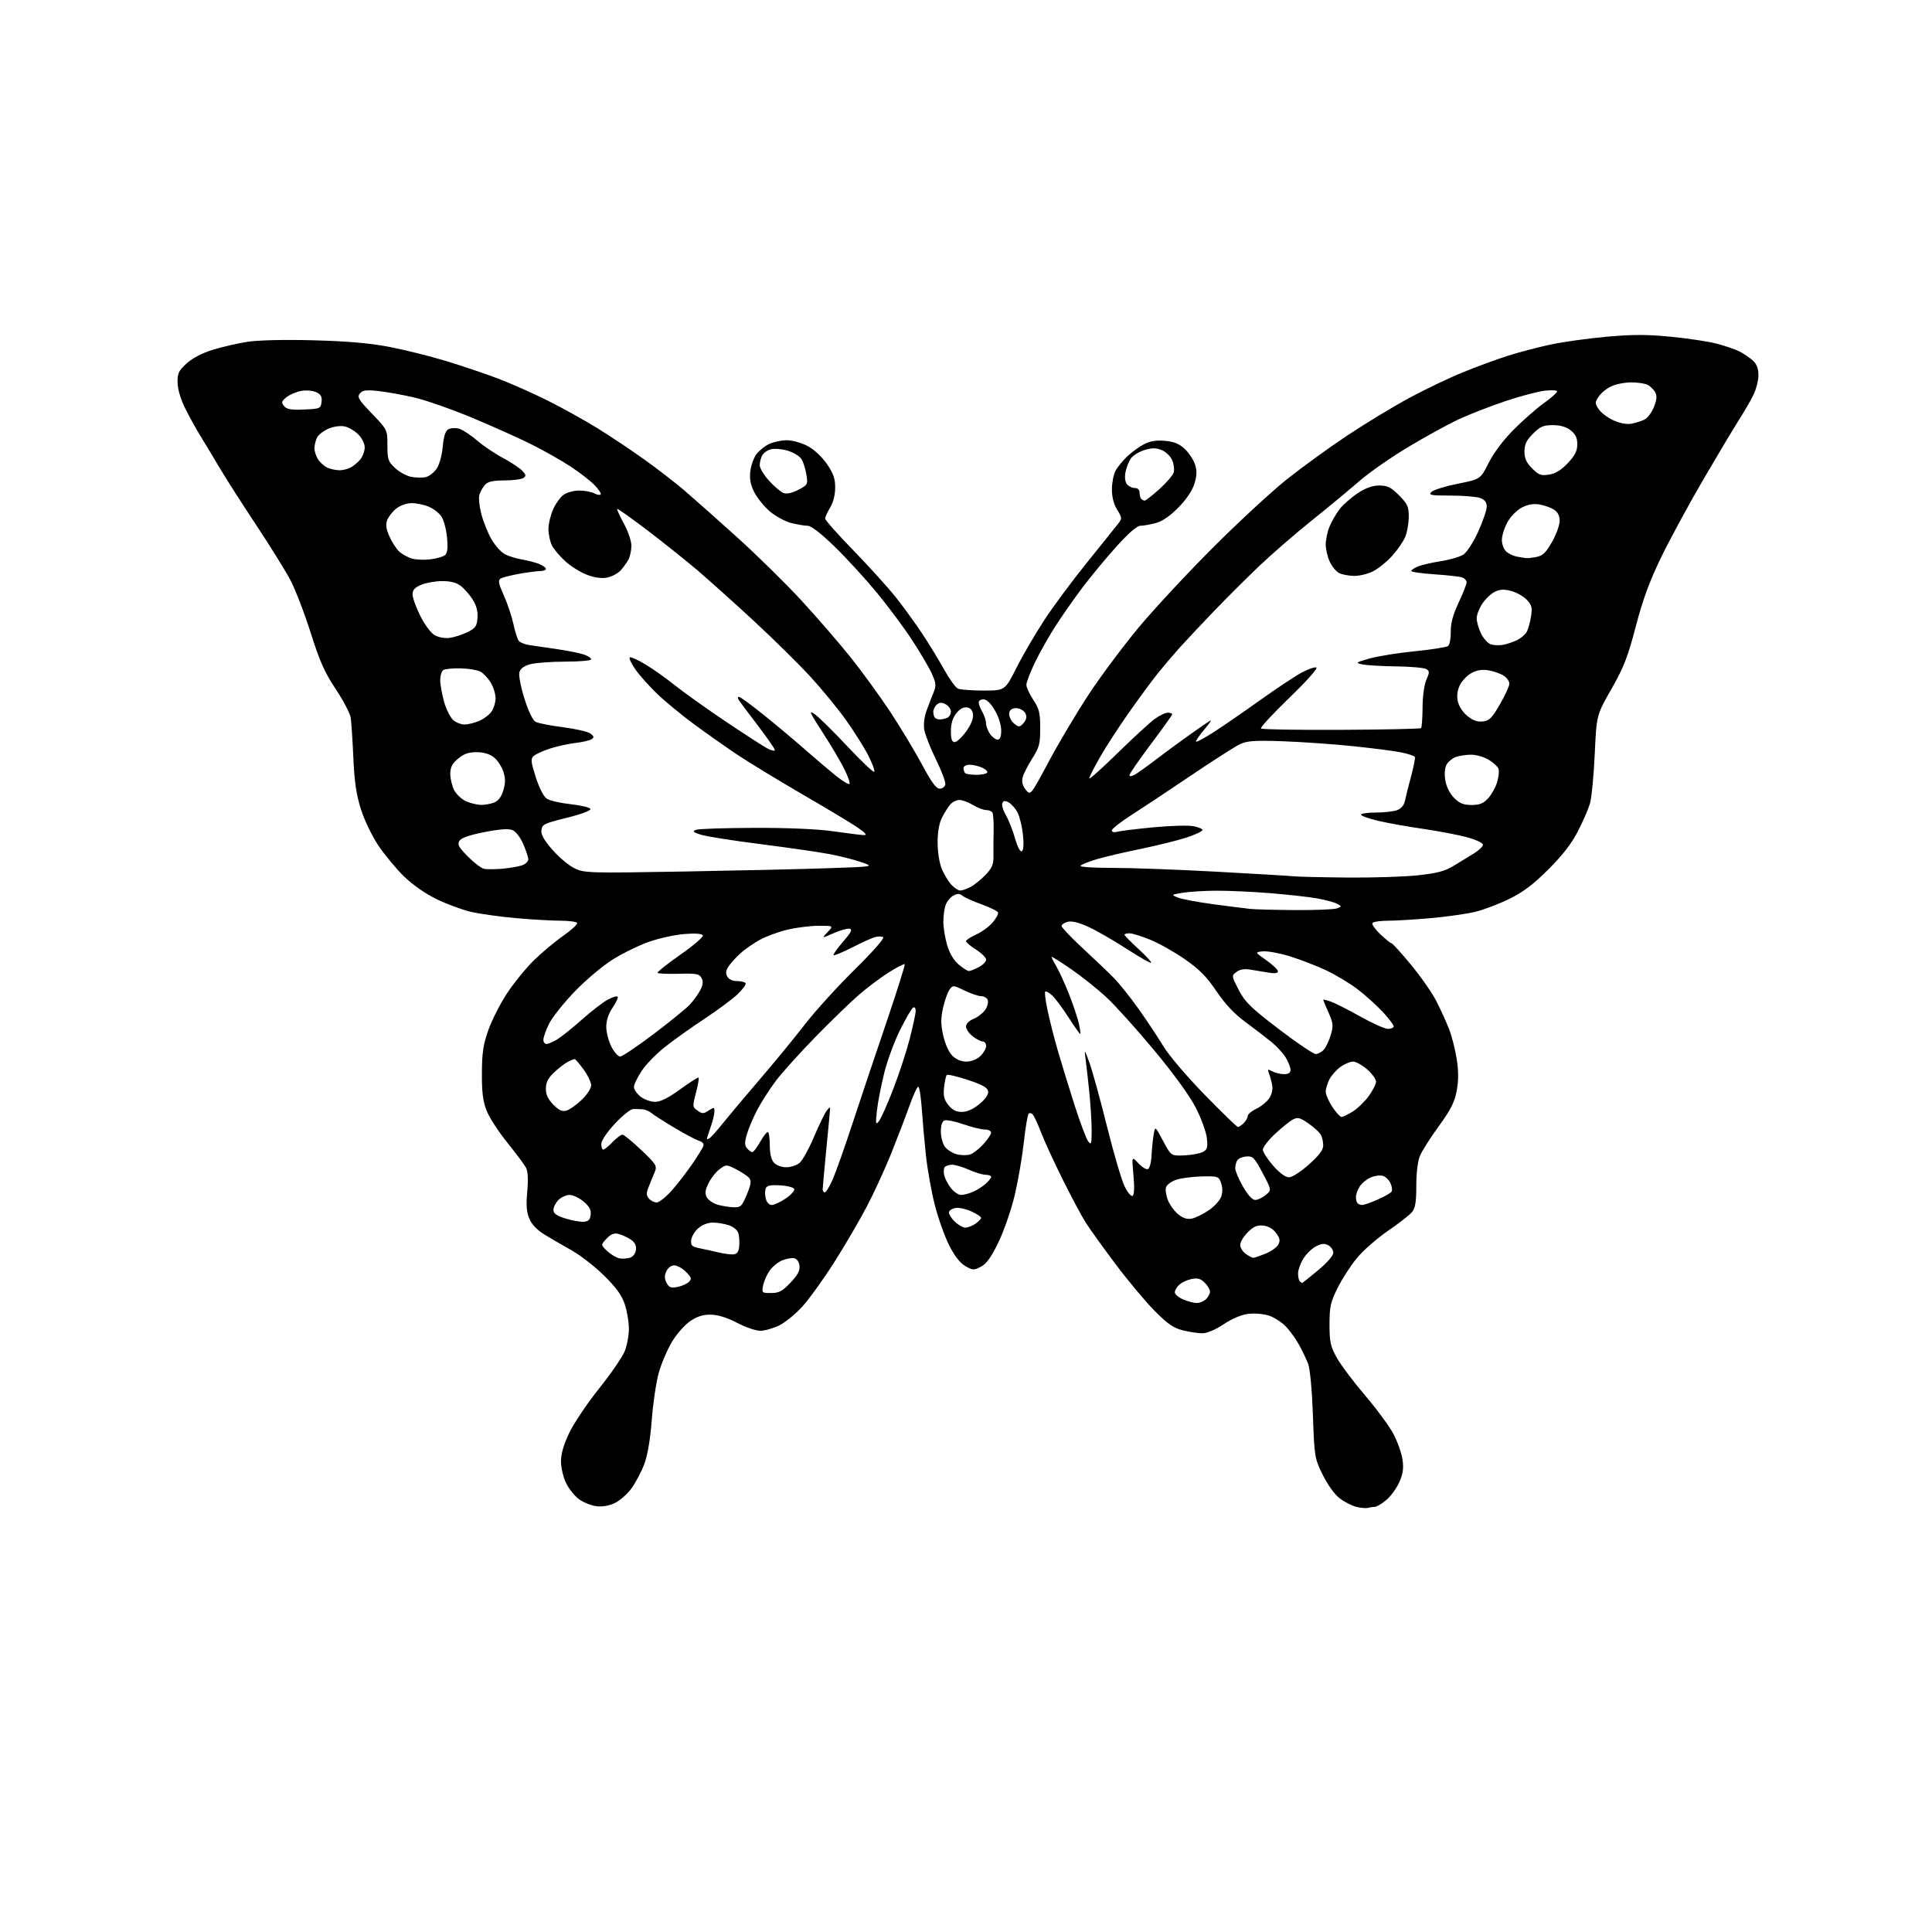 <?xml version="1.0" encoding="UTF-8" standalone="no"?>
<svg 
  version="1.1" 
  xmlns="http://www.w3.org/2000/svg" 
  xmlns:xlink="http://www.w3.org/1999/xlink" 
  xmlns:svg="http://www.w3.org/2000/svg"
  xmlns:rdf="http://www.w3.org/1999/02/22-rdf-syntax-ns#"
  xmlns:cc="http://creativecommons.org/ns#"
  xmlns:dc="http://purl.org/dc/elements/1.1/"
  viewBox="0 0 768 768"
  width="768"
  height="768"
>
<style>svg {background-color: white; }</style>"
<path stroke="none" fill="black" fill-rule="evenodd" d="M543.83,599.40C543.10,599.61 541.04,599.45 539.26,599.02C537.48,598.60 534.47,597.07 532.57,595.62C530.53,594.07 527.77,590.25 525.81,586.27C522.57,579.69 522.50,579.22 521.90,562.53C521.54,552.53 520.76,544.10 520.00,542.12C519.29,540.26 517.61,536.76 516.26,534.35C514.91,531.94 512.50,528.65 510.90,527.06C509.31,525.46 506.37,523.62 504.38,522.96C502.39,522.30 498.78,521.99 496.35,522.26C493.56,522.58 489.92,524.10 486.48,526.38C483.18,528.57 479.82,530.00 477.96,530.00C476.27,530.00 472.77,529.47 470.19,528.83C466.49,527.91 464.13,526.28 458.98,521.08C455.39,517.46 448.41,509.12 443.48,502.54C438.54,495.96 433.20,488.54 431.62,486.05C430.03,483.56 425.94,475.89 422.51,469.01C419.09,462.13 415.25,453.80 413.98,450.50C412.71,447.20 411.23,443.92 410.68,443.21C410.13,442.50 409.34,442.27 408.92,442.71C408.49,443.14 407.63,448.23 407.00,454.00C406.37,459.77 404.74,469.23 403.39,475.00C402.02,480.81 399.14,489.18 396.94,493.74C394.01,499.79 392.15,502.39 389.92,503.54C387.11,505.00 386.64,504.98 383.69,503.26C381.59,502.03 379.40,499.20 377.26,494.95C375.48,491.40 372.93,484.21 371.59,478.96C370.26,473.71 368.68,464.93 368.09,459.46C367.50,453.98 366.75,445.56 366.42,440.75C366.09,435.94 365.46,432.00 365.01,432.00C364.57,432.00 362.96,435.49 361.45,439.75C359.93,444.01 356.71,452.45 354.28,458.50C351.85,464.55 347.51,474.00 344.63,479.50C341.76,485.00 335.91,495.01 331.64,501.74C327.36,508.48 321.63,516.43 318.90,519.42C316.17,522.41 312.01,525.79 309.65,526.93C307.30,528.07 303.94,529.00 302.20,529.00C300.46,529.00 296.32,527.58 293.01,525.85C289.17,523.83 285.44,522.66 282.67,522.60C279.57,522.53 277.25,523.23 274.43,525.12C272.25,526.57 268.98,530.28 267.11,533.41C265.24,536.53 262.87,542.10 261.85,545.79C260.82,549.48 259.58,557.90 259.08,564.50C258.49,572.24 257.43,578.47 256.09,582.05C254.94,585.10 252.65,589.44 251.00,591.69C249.35,593.94 246.36,596.55 244.36,597.50C242.02,598.61 239.38,599.05 236.97,598.72C234.90,598.45 231.82,597.18 230.10,595.92C228.39,594.65 226.10,591.76 225.00,589.49C223.90,587.23 223.00,583.36 223.00,580.91C223.00,577.90 224.09,574.17 226.35,569.47C228.20,565.64 233.52,557.73 238.18,551.91C242.84,546.08 247.41,539.43 248.33,537.14C249.25,534.84 250.00,530.80 250.00,528.16C250.00,525.52 249.25,521.14 248.34,518.43C247.13,514.82 244.91,511.76 240.06,507.00C236.42,503.43 230.62,498.93 227.18,497.00C223.74,495.07 218.89,492.26 216.41,490.74C213.49,488.95 211.36,486.71 210.41,484.43C209.31,481.80 209.10,479.01 209.59,473.61C210.03,468.72 209.86,465.60 209.06,464.11C208.41,462.89 205.04,458.38 201.57,454.09C198.11,449.80 194.43,444.09 193.39,441.40C191.97,437.72 191.51,434.01 191.56,426.50C191.60,418.39 192.10,415.15 194.18,409.32C195.59,405.38 198.92,398.85 201.58,394.82C204.23,390.80 208.95,384.99 212.06,381.91C215.17,378.84 220.47,374.39 223.84,372.03C227.20,369.67 229.72,367.35 229.42,366.87C229.12,366.39 226.10,366.00 222.69,365.99C219.29,365.99 211.36,365.53 205.07,364.97C198.78,364.41 190.77,363.29 187.26,362.48C183.75,361.67 177.57,359.39 173.53,357.42C169.09,355.25 163.97,351.67 160.57,348.36C157.48,345.34 152.93,339.86 150.46,336.19C147.94,332.44 144.87,326.09 143.49,321.75C141.64,315.92 140.89,310.83 140.46,301.25C140.15,294.24 139.68,287.08 139.42,285.34C139.16,283.60 136.48,278.47 133.46,273.94C129.05,267.31 127.10,262.92 123.48,251.48C121.00,243.66 117.36,234.22 115.39,230.50C113.42,226.79 107.31,216.96 101.81,208.66C96.30,200.36 89.79,190.17 87.34,186.03C84.89,181.89 81.49,176.25 79.79,173.50C78.09,170.75 75.35,165.80 73.70,162.50C71.85,158.81 70.65,154.83 70.59,152.17C70.51,148.41 70.98,147.41 74.16,144.49C76.47,142.38 80.32,140.36 84.56,139.05C88.27,137.91 94.49,136.48 98.39,135.87C102.66,135.21 113.01,134.97 124.49,135.27C137.80,135.61 146.81,136.39 154.54,137.85C160.61,139.01 170.80,141.53 177.18,143.47C183.57,145.40 193.00,148.59 198.15,150.55C203.29,152.52 212.22,156.49 218.00,159.38C223.78,162.28 232.61,167.20 237.63,170.31C242.65,173.42 250.98,178.98 256.13,182.66C261.28,186.34 268.43,191.86 272.00,194.92C275.57,197.97 284.99,206.33 292.92,213.49C300.85,220.64 312.34,231.93 318.45,238.56C324.56,245.19 333.33,255.31 337.94,261.06C342.54,266.80 349.68,276.61 353.81,282.85C357.93,289.10 363.63,298.55 366.47,303.85C370.24,310.91 372.14,313.50 373.55,313.50C374.61,313.50 375.62,312.75 375.79,311.83C375.97,310.91 374.28,306.41 372.03,301.83C369.79,297.25 367.70,291.93 367.39,290.00C367.07,287.99 367.46,284.80 368.31,282.50C369.12,280.30 370.37,277.07 371.08,275.33C372.21,272.57 372.13,271.61 370.44,267.83C369.37,265.45 365.85,259.45 362.61,254.50C359.38,249.55 353.02,241.00 348.48,235.50C343.94,230.00 336.41,221.79 331.74,217.25C326.37,212.04 322.44,209.00 321.07,209.00C319.87,209.00 316.91,208.50 314.50,207.90C312.09,207.29 308.28,205.22 306.02,203.29C303.77,201.36 301.00,197.95 299.86,195.72C298.37,192.80 297.91,190.45 298.25,187.44C298.51,185.13 299.58,182.07 300.61,180.65C301.65,179.23 303.92,177.38 305.65,176.53C307.38,175.69 310.58,175.00 312.74,175.00C314.93,175.00 318.62,176.02 321.02,177.29C323.59,178.65 326.72,181.55 328.68,184.40C331.27,188.16 332.00,190.23 332.00,193.86C331.99,196.73 331.23,199.75 330.00,201.77C328.90,203.57 328.00,205.54 328.00,206.15C328.00,206.75 333.09,212.48 339.31,218.87C345.53,225.27 353.11,233.65 356.16,237.50C359.21,241.35 363.94,247.88 366.67,252.00C369.40,256.12 373.31,262.53 375.36,266.24C377.41,269.94 379.85,273.32 380.79,273.74C381.73,274.16 386.32,274.51 391.00,274.51C399.50,274.50 399.50,274.50 404.04,265.50C406.53,260.55 411.52,252.00 415.12,246.50C418.72,241.00 426.36,230.71 432.09,223.63C437.81,216.54 443.32,209.68 444.33,208.38C446.12,206.06 446.11,205.91 444.08,202.63C442.75,200.48 442.00,197.58 442.00,194.58C442.00,192.01 442.64,188.69 443.41,187.20C444.19,185.72 446.33,183.09 448.16,181.36C450.00,179.64 453.04,177.45 454.92,176.50C457.30,175.30 459.81,174.92 463.21,175.25C466.79,175.59 468.87,176.46 471.02,178.52C472.64,180.07 474.44,182.80 475.03,184.61C475.84,187.06 475.79,188.97 474.83,192.19C474.01,194.92 471.70,198.39 468.52,201.65C465.20,205.06 462.14,207.18 459.50,207.90C457.30,208.50 454.54,208.99 453.37,208.99C451.98,209.00 448.68,211.85 443.81,217.25C439.72,221.79 433.66,229.10 430.34,233.50C427.02,237.90 422.14,244.88 419.49,249.00C416.85,253.12 413.18,259.64 411.34,263.47C409.50,267.31 408.00,271.25 408.00,272.24C408.00,273.23 409.24,275.91 410.75,278.20C413.10,281.75 413.50,283.38 413.50,289.45C413.50,295.71 413.13,297.13 410.32,301.52C408.57,304.26 406.86,307.65 406.51,309.06C406.08,310.82 406.47,312.36 407.77,313.96C409.65,316.29 409.65,316.29 417.08,302.41C421.16,294.77 428.39,282.67 433.14,275.51C437.89,268.35 446.64,256.65 452.58,249.50C458.52,242.35 471.73,228.14 481.94,217.91C492.15,207.69 505.45,195.39 511.50,190.57C517.55,185.75 528.36,177.91 535.52,173.15C542.68,168.39 553.71,161.70 560.03,158.28C566.35,154.86 576.02,150.23 581.51,148.00C587.00,145.76 595.10,142.79 599.50,141.39C603.90,140.00 611.55,137.99 616.50,136.94C621.45,135.89 631.46,134.50 638.74,133.85C648.98,132.93 654.75,132.93 664.20,133.86C670.91,134.51 679.11,135.75 682.41,136.61C685.71,137.46 689.78,138.85 691.46,139.70C693.13,140.54 695.51,142.16 696.75,143.29C698.34,144.75 699.00,146.48 699.00,149.21C699.00,151.34 698.04,154.97 696.86,157.29C695.68,159.61 693.14,163.97 691.21,167.00C689.27,170.03 682.97,180.56 677.21,190.42C671.45,200.27 663.88,214.22 660.39,221.42C655.69,231.10 653.06,238.28 650.24,249.06C647.05,261.25 645.48,265.29 640.54,273.94C634.64,284.26 634.64,284.26 633.93,299.88C633.53,308.47 632.67,317.30 632.01,319.50C631.35,321.70 629.19,326.65 627.21,330.50C624.74,335.31 621.08,340.03 615.50,345.60C609.49,351.61 605.47,354.64 599.95,357.34C595.85,359.34 589.80,361.64 586.50,362.45C583.20,363.25 575.33,364.38 569.00,364.95C562.67,365.52 554.94,365.99 551.81,366.00C548.68,366.00 545.86,366.42 545.55,366.93C545.23,367.43 546.67,369.45 548.74,371.42C550.81,373.38 552.81,374.99 553.19,374.99C553.57,375.00 557.08,378.88 560.99,383.63C564.90,388.37 569.43,394.89 571.06,398.13C572.70,401.36 574.92,406.26 576.01,409.02C577.10,411.79 578.47,417.15 579.06,420.95C579.82,425.82 579.82,429.53 579.07,433.58C578.24,438.09 576.73,441.08 571.97,447.63C568.64,452.20 565.26,457.52 564.46,459.44C563.57,461.57 563.00,466.24 563.00,471.36C563.00,477.91 562.61,480.24 561.25,481.88C560.29,483.03 555.99,486.37 551.71,489.30C547.42,492.23 541.89,497.07 539.42,500.06C536.95,503.05 533.48,508.42 531.71,511.98C528.90,517.65 528.50,519.46 528.50,526.48C528.50,533.43 528.88,535.19 531.36,539.66C532.93,542.50 537.99,549.24 542.59,554.64C547.20,560.03 552.28,566.94 553.89,569.98C555.50,573.01 557.13,577.59 557.51,580.14C558.03,583.67 557.73,585.82 556.25,589.17C555.18,591.59 552.85,594.79 551.08,596.28C549.30,597.78 547.24,599.00 546.51,599.00C545.77,599.00 544.56,599.18 543.83,599.40zM475.68,517.96C476.88,517.98 478.56,517.29 479.43,516.43C480.29,515.56 481.00,514.21 481.00,513.43C481.00,512.64 480.05,511.05 478.90,509.90C477.29,508.29 476.06,507.94 473.71,508.41C472.02,508.75 469.81,509.76 468.82,510.67C467.82,511.57 467.00,512.94 467.00,513.70C467.00,514.47 468.46,515.73 470.25,516.51C472.04,517.29 474.48,517.94 475.68,517.96zM306.53,514.00C309.65,514.00 310.99,513.29 314.21,509.90C317.09,506.88 318.03,505.10 317.81,503.16C317.62,501.55 316.79,500.38 315.67,500.17C314.66,499.98 312.52,500.37 310.89,501.04C309.27,501.71 307.06,503.52 305.97,505.05C304.88,506.58 303.71,509.22 303.37,510.92C302.76,513.93 302.84,514.00 306.53,514.00zM269.33,511.58C271.06,511.24 273.10,510.33 273.87,509.56C275.06,508.37 274.88,507.79 272.68,505.58C271.25,504.16 269.16,503.00 268.02,503.00C266.82,503.00 265.51,503.99 264.88,505.37C264.08,507.12 264.11,508.34 264.99,509.98C265.97,511.82 266.74,512.10 269.33,511.58zM517.61,510.00C517.77,510.00 520.62,507.73 523.95,504.96C527.52,501.99 530.00,499.14 530.00,498.00C530.00,496.94 529.10,495.59 528.01,495.00C526.52,494.21 525.29,494.32 523.11,495.45C521.50,496.27 519.25,498.48 518.10,500.34C516.94,502.21 516.00,504.85 516.00,506.20C516.00,507.56 516.30,508.97 516.67,509.33C517.03,509.70 517.46,510.00 517.61,510.00zM250.50,499.94C251.65,499.56 252.63,498.22 252.80,496.79C253.01,495.04 252.37,493.82 250.66,492.69C249.31,491.81 247.14,490.82 245.83,490.49C244.09,490.06 242.82,490.56 241.11,492.39C238.77,494.88 238.77,494.88 241.47,497.38C242.95,498.76 245.14,500.04 246.33,500.24C247.52,500.43 249.40,500.30 250.50,499.94zM498.20,500.00C498.62,500.00 500.78,499.27 503.01,498.38C505.24,497.49 507.54,495.86 508.13,494.75C508.98,493.18 508.79,492.19 507.25,490.13C506.01,488.46 504.15,487.39 502.14,487.19C499.71,486.94 498.28,487.57 495.99,489.86C494.34,491.50 493.00,493.76 493.00,494.87C493.00,495.98 494.00,497.59 495.22,498.44C496.44,499.30 497.79,500.00 498.20,500.00zM291.50,498.64C292.92,498.54 293.60,497.66 293.83,495.63C294.01,494.05 293.90,491.73 293.58,490.48C293.23,489.09 291.79,487.77 289.86,487.10C288.12,486.49 285.22,486.00 283.41,486.00C281.41,486.00 279.10,486.89 277.56,488.25C276.16,489.49 274.89,491.62 274.75,492.98C274.54,495.12 275.02,495.57 278.25,496.23C280.31,496.65 283.69,497.40 285.75,497.89C287.81,498.38 290.40,498.72 291.50,498.64zM383.73,488.00C384.73,488.00 386.56,487.30 387.78,486.44C389.00,485.59 390.00,484.53 390.00,484.10C390.00,483.66 388.26,482.52 386.14,481.56C384.02,480.61 381.24,479.98 379.97,480.16C378.70,480.35 377.48,481.05 377.25,481.72C377.03,482.39 377.99,484.08 379.38,485.47C380.77,486.86 382.73,488.00 383.73,488.00zM232.00,485.67C233.90,485.54 234.57,484.87 234.80,482.88C235.03,480.96 234.28,479.57 231.98,477.63C230.26,476.19 227.76,475.00 226.42,475.00C225.09,475.00 223.10,475.90 222.00,477.00C220.90,478.10 220.00,479.87 220.00,480.94C220.00,482.38 221.22,483.26 224.75,484.36C227.36,485.17 230.62,485.76 232.00,485.67zM473.87,484.39C475.32,484.07 478.30,482.60 480.49,481.12C482.68,479.63 484.91,477.20 485.43,475.71C486.04,473.97 486.03,472.01 485.40,470.25C484.45,467.60 484.17,467.51 477.77,467.65C474.12,467.73 469.55,468.32 467.62,468.96C465.68,469.60 463.83,470.96 463.50,471.99C463.18,473.01 463.55,475.39 464.33,477.26C465.12,479.13 466.99,481.63 468.50,482.82C470.41,484.32 472.04,484.80 473.87,484.39zM291.62,479.91C294.45,479.99 294.93,479.54 296.87,474.86C298.55,470.82 298.75,469.41 297.82,468.28C297.17,467.50 294.85,465.95 292.68,464.84C288.78,462.85 288.68,462.84 286.11,464.72C284.67,465.77 282.69,468.27 281.69,470.27C280.29,473.08 280.13,474.37 280.96,475.93C281.56,477.04 283.50,478.37 285.27,478.89C287.05,479.40 289.90,479.86 291.62,479.91zM306.79,479.00C307.75,479.00 310.24,477.84 312.33,476.42C314.41,475.01 315.94,473.32 315.73,472.67C315.52,472.03 313.01,471.36 310.16,471.20C306.20,470.97 304.84,471.26 304.38,472.45C304.05,473.30 304.07,475.13 304.41,476.50C304.78,477.97 305.76,479.00 306.79,479.00zM541.54,479.00C542.20,479.00 544.94,478.04 547.62,476.86C550.31,475.68 552.80,474.26 553.16,473.70C553.52,473.14 553.34,471.64 552.75,470.36C552.17,469.08 550.83,467.76 549.77,467.43C548.72,467.09 546.56,467.35 544.98,468.01C543.39,468.67 541.40,470.27 540.55,471.57C539.70,472.87 539.00,474.77 539.00,475.80C539.00,476.83 539.30,477.97 539.67,478.33C540.03,478.70 540.88,479.00 541.54,479.00zM261.04,478.00C262.02,478.00 264.72,475.86 267.03,473.25C269.34,470.64 272.99,465.92 275.14,462.77C277.29,459.62 279.29,456.40 279.60,455.61C279.94,454.71 279.28,453.91 277.82,453.46C276.55,453.06 272.12,450.72 268.00,448.25C263.88,445.78 259.82,443.18 259.00,442.47C258.18,441.76 256.60,441.09 255.50,440.98C254.40,440.86 252.65,440.82 251.60,440.88C250.56,440.95 247.30,443.59 244.37,446.75C241.24,450.12 239.02,453.43 239.02,454.75C239.01,455.99 239.37,457.00 239.81,457.00C240.26,457.00 241.92,455.65 243.50,454.00C245.08,452.35 246.85,451.02 247.44,451.03C248.02,451.05 251.39,453.81 254.92,457.17C260.90,462.85 261.26,463.45 260.26,465.88C259.67,467.32 258.61,469.93 257.91,471.67C256.86,474.26 256.86,475.13 257.93,476.42C258.65,477.29 260.05,478.00 261.04,478.00zM498.96,477.00C499.96,477.00 501.84,476.12 503.14,475.04C505.50,473.08 505.50,473.08 501.91,466.29C498.68,460.18 498.04,459.52 495.49,459.71C493.94,459.83 492.30,460.50 491.85,461.21C491.40,461.92 491.02,463.35 491.02,464.38C491.01,465.41 492.38,468.67 494.07,471.63C496.02,475.02 497.81,477.00 498.96,477.00zM450.22,475.37C450.88,474.95 451.01,472.03 450.56,467.15C449.88,459.58 449.88,459.58 452.46,462.36C453.88,463.90 455.60,464.97 456.27,464.75C456.97,464.52 457.61,462.23 457.75,459.42C457.89,456.71 458.27,452.94 458.59,451.04C459.17,447.58 459.17,447.58 462.35,453.54C465.53,459.50 465.53,459.50 470.77,459.28C473.65,459.16 476.96,458.55 478.13,457.93C479.92,456.97 480.16,456.14 479.74,452.38C479.47,449.95 477.50,444.55 475.37,440.38C472.97,435.67 466.74,427.07 458.92,417.65C452.00,409.32 443.44,399.80 439.88,396.50C436.33,393.20 429.95,388.11 425.71,385.19C421.47,382.27 418.00,380.11 418.00,380.38C418.00,380.66 418.87,382.37 419.94,384.19C421.01,386.01 423.23,390.89 424.89,395.03C426.54,399.17 428.32,404.46 428.84,406.78C429.36,409.10 429.61,411.00 429.39,411.00C429.17,411.00 427.03,407.96 424.64,404.25C422.24,400.54 419.32,396.64 418.14,395.59C416.95,394.54 415.76,393.91 415.48,394.19C415.19,394.47 415.62,397.82 416.42,401.62C417.22,405.43 419.04,412.58 420.46,417.52C421.89,422.46 424.88,432.20 427.11,439.17C429.33,446.13 431.78,452.66 432.55,453.67C433.78,455.30 433.94,454.84 433.95,449.50C433.96,446.20 433.53,439.23 433.00,434.00C432.46,428.77 431.78,422.70 431.48,420.50C431.00,416.97 431.19,417.21 433.09,422.50C434.27,425.80 437.40,437.18 440.05,447.79C442.70,458.40 445.83,469.09 447.02,471.55C448.22,474.01 449.64,475.72 450.22,475.37zM382.03,475.00C383.06,475.00 385.16,474.46 386.70,473.81C388.24,473.15 390.51,471.73 391.75,470.63C392.99,469.54 394.00,468.28 394.00,467.83C394.00,467.37 392.99,466.99 391.75,466.98C390.51,466.97 387.54,466.07 385.14,464.98C382.74,463.89 379.73,463.00 378.45,463.00C377.17,463.00 375.82,463.48 375.46,464.06C375.11,464.64 375.07,466.14 375.38,467.39C375.70,468.65 376.90,470.87 378.05,472.34C379.20,473.80 380.99,475.00 382.03,475.00zM327.88,474.00C328.36,474.00 329.78,471.64 331.04,468.75C332.30,465.86 335.69,456.30 338.58,447.50C341.46,438.70 347.48,420.76 351.95,407.62C356.42,394.49 359.88,383.54 359.62,383.29C359.37,383.04 356.54,384.50 353.33,386.53C350.12,388.56 344.82,392.54 341.54,395.36C338.26,398.19 330.45,405.75 324.18,412.16C317.92,418.57 310.82,426.45 308.41,429.66C306.00,432.87 302.72,437.98 301.11,441.00C299.51,444.02 297.63,448.40 296.95,450.72C295.95,454.11 295.95,455.24 296.97,456.47C297.67,457.31 298.61,458.00 299.06,458.00C299.51,458.00 300.88,456.20 302.12,454.00C303.36,451.80 304.74,450.00 305.18,450.00C305.63,450.00 306.00,452.33 306.00,455.17C306.00,458.58 306.56,460.97 307.65,462.17C308.61,463.22 310.68,464.00 312.54,464.00C314.32,464.00 316.71,463.21 317.86,462.25C319.00,461.29 321.52,456.76 323.46,452.18C325.40,447.61 327.66,442.89 328.49,441.71C329.32,440.52 329.99,439.99 329.99,440.53C329.98,441.06 329.32,448.25 328.51,456.50C327.70,464.75 327.03,472.06 327.02,472.75C327.01,473.44 327.39,474.00 327.88,474.00zM512.39,468.00C513.63,468.00 517.09,465.78 520.30,462.92C524.34,459.32 526.00,457.12 526.00,455.35C526.00,453.99 525.58,452.08 525.06,451.11C524.54,450.15 522.33,448.11 520.14,446.60C516.70,444.21 515.86,444.01 513.89,445.06C512.65,445.72 509.46,448.30 506.81,450.77C504.17,453.25 502.00,456.05 502.00,457.00C502.00,457.94 503.84,460.81 506.08,463.36C508.63,466.25 511.00,468.00 512.39,468.00zM385.74,458.88C386.97,458.43 389.32,456.58 390.96,454.78C392.60,452.98 393.95,450.94 393.97,450.25C393.99,449.56 392.88,449.00 391.50,449.00C390.13,449.00 386.29,448.06 382.96,446.91C379.64,445.76 376.26,445.07 375.46,445.38C374.53,445.73 374.00,447.33 374.00,449.75C374.00,451.84 374.70,454.55 375.54,455.76C376.39,456.97 378.53,458.35 380.29,458.83C382.06,459.30 384.51,459.32 385.74,458.88zM282.06,452.46C282.65,452.10 285.01,449.45 287.31,446.57C289.62,443.70 296.29,435.75 302.15,428.92C308.00,422.09 316.05,412.27 320.04,407.11C324.02,401.94 332.88,392.20 339.71,385.46C346.97,378.31 351.70,372.93 351.07,372.54C350.47,372.17 348.97,372.17 347.74,372.53C346.51,372.89 342.42,374.75 338.66,376.67C334.89,378.58 331.61,379.94 331.36,379.69C331.11,379.44 332.80,377.04 335.12,374.37C338.37,370.61 338.96,369.43 337.71,369.18C336.81,369.01 333.95,369.81 331.33,370.97C326.58,373.07 326.58,373.07 328.97,370.54C331.35,368.00 331.35,368.00 325.42,368.01C322.17,368.02 316.61,368.71 313.09,369.54C309.56,370.37 304.61,372.19 302.09,373.57C299.56,374.96 296.12,377.35 294.43,378.87C292.74,380.40 290.62,382.70 289.73,383.98C288.54,385.68 288.36,386.81 289.08,388.15C289.69,389.30 291.17,390.00 292.98,390.00C294.57,390.00 296.11,390.38 296.40,390.84C296.68,391.30 295.25,393.27 293.21,395.21C291.17,397.15 285.23,401.57 280.00,405.03C274.77,408.48 267.72,413.50 264.33,416.18C260.93,418.86 256.77,423.14 255.08,425.69C253.39,428.25 252.00,431.13 252.00,432.10C252.00,433.06 253.19,434.79 254.63,435.93C256.08,437.07 258.68,438.00 260.41,438.00C262.59,438.00 265.63,436.48 270.42,432.98C274.21,430.23 277.49,428.15 277.71,428.38C277.93,428.60 277.46,431.31 276.65,434.40C275.24,439.82 275.26,440.07 277.29,441.49C279.15,442.80 279.67,442.79 281.70,441.46C283.82,440.07 284.00,440.10 284.00,441.85C284.00,442.89 283.32,445.66 282.50,448.00C281.68,450.34 281.00,452.45 281.00,452.68C281.00,452.92 281.48,452.82 282.06,452.46zM492.11,448.00C492.52,448.00 493.56,447.29 494.43,446.43C495.29,445.56 496.00,444.30 496.00,443.61C496.00,442.93 497.55,441.63 499.45,440.72C501.35,439.82 503.65,437.93 504.57,436.53C505.61,434.95 506.04,432.94 505.69,431.24C505.39,429.73 504.82,427.66 504.42,426.63C503.79,425.00 503.95,424.90 505.78,425.88C506.93,426.50 509.02,427.00 510.43,427.00C512.21,427.00 513.00,426.46 513.00,425.25C512.99,424.29 512.14,422.10 511.10,420.39C510.05,418.68 507.47,415.87 505.35,414.14C503.23,412.41 498.60,408.86 495.05,406.25C490.65,403.01 487.00,399.12 483.55,394.01C479.67,388.25 476.77,385.32 471.00,381.31C466.88,378.44 460.68,374.95 457.24,373.55C453.80,372.15 450.08,371.00 448.99,371.00C447.90,371.00 447.00,371.26 447.00,371.57C447.00,371.89 449.49,374.42 452.53,377.21C455.58,379.99 457.86,382.47 457.60,382.73C457.35,382.98 452.95,380.48 447.82,377.16C442.69,373.84 435.89,369.92 432.70,368.46C428.92,366.73 426.05,366.02 424.45,366.42C423.10,366.76 422.00,367.51 422.00,368.10C422.00,368.68 425.71,372.59 430.25,376.80C434.79,381.00 440.35,386.30 442.61,388.59C444.87,390.87 449.39,396.51 452.65,401.12C455.92,405.73 460.34,412.39 462.48,415.93C464.64,419.51 471.92,428.06 478.87,435.18C485.74,442.23 491.70,448.00 492.11,448.00zM349.41,445.65C350.21,444.63 352.73,439.00 355.00,433.15C357.27,427.29 360.23,418.29 361.57,413.14C362.90,407.99 364.00,402.90 364.00,401.83C364.00,400.75 363.54,400.17 362.97,400.52C362.41,400.87 360.11,404.80 357.87,409.26C355.63,413.72 352.77,421.45 351.52,426.44C350.27,431.42 348.95,438.20 348.59,441.50C348.01,446.89 348.09,447.31 349.41,445.65zM533.26,444.00C533.81,444.00 535.82,443.04 537.73,441.86C539.63,440.68 542.50,437.91 544.10,435.71C545.69,433.50 547.00,430.91 547.00,429.95C547.00,428.99 545.41,426.81 543.47,425.10C541.52,423.40 539.00,422.00 537.87,422.00C536.74,422.00 534.49,422.94 532.89,424.08C531.28,425.22 529.30,427.45 528.48,429.03C527.67,430.61 527.00,432.83 527.00,433.97C527.00,435.11 528.18,437.83 529.63,440.02C531.08,442.21 532.72,444.00 533.26,444.00zM225.24,441.46C226.48,441.09 229.19,439.17 231.25,437.19C233.31,435.21 235.00,432.63 235.00,431.45C235.00,430.27 233.65,427.43 231.99,425.15C230.34,422.87 228.74,421.00 228.43,421.00C228.12,421.00 226.89,421.50 225.68,422.12C224.48,422.74 222.04,424.62 220.25,426.32C217.83,428.61 217.00,430.26 217.00,432.77C217.00,435.19 217.85,437.00 219.99,439.15C222.27,441.42 223.53,441.98 225.24,441.46zM382.34,442.00C384.45,442.00 386.84,440.93 389.33,438.88C391.79,436.85 393.00,435.08 392.80,433.81C392.58,432.34 390.57,431.21 384.73,429.28C380.45,427.87 376.68,426.98 376.36,427.31C376.03,427.63 375.55,429.84 375.29,432.20C374.91,435.58 375.27,437.09 376.98,439.25C378.53,441.22 380.05,442.00 382.34,442.00zM384.14,422.00C386.08,422.00 388.30,421.13 389.69,419.83C390.96,418.63 392.00,416.83 392.00,415.83C392.00,414.82 391.39,414.00 390.63,414.00C389.88,414.00 388.08,413.07 386.63,411.93C385.19,410.79 384.00,409.04 384.00,408.05C384.00,406.97 385.25,405.73 387.08,404.97C388.77,404.27 390.84,402.64 391.69,401.35C392.53,400.07 392.96,398.34 392.64,397.51C392.32,396.68 391.16,396.00 390.06,396.00C388.96,396.00 385.98,394.99 383.44,393.76C378.95,391.58 378.79,391.57 377.45,393.39C376.70,394.42 375.54,397.68 374.88,400.63C373.94,404.87 373.95,407.19 374.95,411.65C375.68,414.94 377.19,418.28 378.56,419.65C380.06,421.15 382.08,422.00 384.14,422.00zM246.51,420.00C247.32,420.00 253.27,416.00 259.74,411.12C266.21,406.23 272.71,400.94 274.19,399.37C275.66,397.79 277.55,395.19 278.38,393.58C279.47,391.47 279.61,390.14 278.88,388.77C278.00,387.13 276.82,386.90 269.91,387.09C265.54,387.20 261.72,387.05 261.41,386.75C261.11,386.44 265.17,383.19 270.44,379.52C275.84,375.75 279.73,372.38 279.37,371.79C278.96,371.12 276.21,370.94 271.95,371.30C268.23,371.61 261.98,372.98 258.08,374.34C254.17,375.70 247.68,378.86 243.66,381.37C239.54,383.94 232.87,389.55 228.38,394.23C223.99,398.79 219.41,404.58 218.20,407.08C216.99,409.58 216.00,412.39 216.00,413.32C216.00,414.24 216.56,415.00 217.25,415.00C217.94,414.99 219.87,414.16 221.55,413.14C223.22,412.11 227.65,408.57 231.38,405.25C235.12,401.93 239.69,398.40 241.55,397.40C243.40,396.41 245.19,395.85 245.51,396.18C245.83,396.50 244.95,398.46 243.55,400.52C241.89,402.96 241.00,405.65 241.00,408.18C241.00,410.32 241.91,413.86 243.02,416.04C244.13,418.22 245.70,420.00 246.51,420.00zM523.01,419.00C523.94,419.00 525.39,418.21 526.25,417.25C527.10,416.29 528.35,413.66 529.01,411.40C530.08,407.78 529.98,406.74 528.11,402.52C526.95,399.90 526.00,397.60 526.00,397.42C526.00,397.25 527.37,397.58 529.04,398.16C530.71,398.75 536.00,401.42 540.79,404.11C545.58,406.80 550.51,409.00 551.75,409.00C552.99,409.00 554.00,408.54 554.00,407.98C554.00,407.42 552.09,404.88 549.75,402.34C547.41,399.81 542.90,395.73 539.73,393.29C536.55,390.85 530.70,387.35 526.73,385.52C522.75,383.69 516.28,381.22 512.34,380.03C508.40,378.83 503.74,378.00 501.99,378.18C498.80,378.50 498.80,378.50 503.40,381.73C505.93,383.51 508.00,385.48 508.00,386.11C508.00,386.88 506.77,387.05 504.25,386.63C502.19,386.29 498.93,385.75 497.00,385.43C494.66,385.05 492.83,385.36 491.50,386.37C489.52,387.87 489.53,387.94 492.40,393.50C494.90,398.32 497.14,400.52 508.32,409.06C515.48,414.53 522.09,419.00 523.01,419.00zM385.13,386.00C385.66,386.00 387.43,385.31 389.05,384.47C390.67,383.64 392.00,382.29 392.00,381.49C392.00,380.68 390.20,378.89 388.00,377.50C385.80,376.11 384.00,374.60 384.00,374.14C384.00,373.68 385.83,372.48 388.06,371.47C390.30,370.46 393.24,368.31 394.60,366.69C395.97,365.07 396.93,363.30 396.75,362.75C396.57,362.20 393.63,360.74 390.22,359.50C386.80,358.27 383.37,356.72 382.57,356.06C381.48,355.16 380.61,355.14 379.02,355.99C377.85,356.61 376.48,358.25 375.95,359.63C375.43,361.00 375.00,364.04 375.00,366.38C375.00,368.72 375.68,372.93 376.52,375.74C377.48,378.99 379.15,381.79 381.09,383.42C382.78,384.84 384.59,386.00 385.13,386.00zM515.00,361.77C522.98,361.82 530.39,361.51 531.48,361.09C533.44,360.32 533.44,360.31 531.45,359.24C530.35,358.65 526.76,357.69 523.47,357.11C520.19,356.53 511.70,355.59 504.60,355.02C497.51,354.46 487.84,354.03 483.10,354.07C478.37,354.11 472.48,354.49 470.00,354.91C465.55,355.66 465.53,355.68 468.21,356.79C469.70,357.41 476.00,358.60 482.21,359.43C488.42,360.26 495.07,361.11 497.00,361.31C498.93,361.51 507.02,361.72 515.00,361.77zM381.72,354.00C382.48,354.00 384.31,353.36 385.80,352.59C387.28,351.81 389.96,349.65 391.74,347.80C394.33,345.10 394.97,343.62 394.91,340.46C394.88,338.28 394.90,333.69 394.98,330.25C395.05,326.81 394.84,323.54 394.50,323.00C394.16,322.45 393.02,322.00 391.97,322.00C390.91,322.00 388.57,321.10 386.77,320.00C384.97,318.91 382.56,318.01 381.40,318.00C380.25,318.00 378.62,318.79 377.78,319.75C376.93,320.71 375.45,323.07 374.47,324.98C373.31,327.27 372.71,330.71 372.72,334.98C372.73,338.81 373.43,343.14 374.41,345.49C375.34,347.68 377.05,350.49 378.22,351.74C379.39,352.98 380.97,354.00 381.72,354.00zM535.79,348.84C545.85,348.93 558.45,348.52 563.79,347.93C571.35,347.10 574.46,346.27 577.84,344.18C580.23,342.71 583.83,340.50 585.84,339.29C587.85,338.07 589.50,336.50 589.50,335.80C589.50,335.08 586.71,333.78 583.10,332.80C579.57,331.85 571.70,330.35 565.60,329.47C559.49,328.59 551.46,327.15 547.75,326.27C544.04,325.39 541.00,324.30 541.00,323.84C541.00,323.38 543.67,323.00 546.93,323.00C550.20,323.00 554.01,322.57 555.41,322.04C557.02,321.42 558.15,320.06 558.50,318.29C558.80,316.75 559.90,312.36 560.95,308.53C561.99,304.70 562.65,301.25 562.42,300.86C562.18,300.48 559.85,299.70 557.23,299.14C554.62,298.58 545.96,297.45 537.99,296.63C530.02,295.80 517.39,294.92 509.91,294.66C498.65,294.27 495.73,294.48 492.85,295.85C490.94,296.76 482.20,302.35 473.44,308.27C464.67,314.20 454.01,321.27 449.75,323.99C445.49,326.71 442.00,329.45 442.00,330.08C442.00,330.79 442.86,331.00 444.25,330.62C445.49,330.28 451.95,329.49 458.60,328.86C465.26,328.23 472.34,328.03 474.35,328.41C476.36,328.78 478.00,329.48 478.00,329.96C478.00,330.44 475.19,331.77 471.75,332.91C468.31,334.04 460.10,336.08 453.50,337.44C446.90,338.79 439.02,340.64 436.00,341.54C432.98,342.44 430.07,343.59 429.55,344.09C428.98,344.64 434.04,345.00 442.27,345.00C449.79,345.00 468.45,345.68 483.72,346.52C499.00,347.35 512.85,348.18 514.50,348.36C516.15,348.53 525.73,348.75 535.79,348.84zM272.00,346.44C293.73,346.06 319.60,345.47 329.50,345.12C347.50,344.50 347.50,344.50 342.48,342.75C339.72,341.78 334.06,340.34 329.91,339.55C325.77,338.75 313.40,336.96 302.44,335.57C291.47,334.18 280.77,332.49 278.64,331.82C275.50,330.83 275.13,330.46 276.64,329.87C277.67,329.47 288.18,329.12 300.00,329.09C313.77,329.06 325.09,329.56 331.50,330.49C337.00,331.28 342.39,331.95 343.49,331.97C344.84,331.99 343.89,330.94 340.49,328.67C337.74,326.83 327.85,320.90 318.50,315.48C309.15,310.05 297.68,303.06 293.00,299.94C288.32,296.81 280.50,291.29 275.61,287.68C270.72,284.07 264.16,278.64 261.04,275.62C257.91,272.60 254.09,268.29 252.53,266.04C250.98,263.80 249.98,261.68 250.32,261.34C250.67,261.00 253.47,262.25 256.56,264.11C259.65,265.97 264.95,269.73 268.34,272.46C271.73,275.19 280.76,281.62 288.41,286.77C296.06,291.91 303.60,296.78 305.16,297.58C306.72,298.39 308.00,298.64 308.00,298.14C308.00,297.64 304.93,293.21 301.17,288.29C297.41,283.37 294.01,278.82 293.61,278.18C293.21,277.53 293.28,277.00 293.76,277.00C294.24,277.00 298.66,280.23 303.57,284.17C308.48,288.12 315.88,294.32 320.00,297.95C324.12,301.58 329.66,306.27 332.30,308.39C334.95,310.50 337.37,311.96 337.69,311.64C338.01,311.33 337.10,308.69 335.67,305.78C334.24,302.88 330.35,296.30 327.02,291.17C321.75,283.05 321.36,282.12 323.93,283.95C325.56,285.11 331.40,290.87 336.90,296.74C342.41,302.61 347.19,307.15 347.52,306.81C347.86,306.48 346.80,303.57 345.17,300.35C343.54,297.13 339.50,290.72 336.19,286.09C332.88,281.47 326.47,273.67 321.94,268.76C317.41,263.85 307.36,253.95 299.60,246.77C291.85,239.59 281.66,230.46 276.98,226.48C272.29,222.50 263.33,215.36 257.08,210.60C250.82,205.85 245.55,202.12 245.35,202.32C245.16,202.51 246.34,205.11 247.98,208.09C249.62,211.06 250.97,214.99 250.98,216.82C250.99,218.64 250.49,221.11 249.88,222.32C249.26,223.52 247.83,225.51 246.72,226.73C245.60,227.96 243.16,229.25 241.30,229.60C239.10,230.02 236.30,229.62 233.30,228.48C230.77,227.51 226.93,225.13 224.78,223.18C222.63,221.24 220.22,218.40 219.44,216.87C218.65,215.35 218.01,212.39 218.02,210.30C218.03,208.21 218.89,204.65 219.91,202.38C220.94,200.12 222.83,197.53 224.11,196.63C225.40,195.73 228.17,195.00 230.29,195.00C232.40,195.00 235.04,195.49 236.15,196.08C237.26,196.68 238.44,196.90 238.76,196.57C239.09,196.25 238.04,194.60 236.43,192.92C234.82,191.24 230.55,187.91 226.95,185.54C223.35,183.16 216.37,179.20 211.45,176.74C206.53,174.27 195.90,169.50 187.84,166.13C179.77,162.76 169.42,159.13 164.84,158.05C160.25,156.98 153.78,155.81 150.46,155.45C145.55,154.91 144.17,155.09 143.07,156.41C141.89,157.84 142.49,158.84 147.86,164.43C154.00,170.83 154.00,170.83 154.00,177.01C154.00,182.63 154.28,183.46 157.07,186.07C158.76,187.65 161.68,189.23 163.57,189.58C165.45,189.93 168.06,189.95 169.37,189.62C170.68,189.29 172.59,187.78 173.61,186.26C174.66,184.71 175.70,180.92 175.99,177.60C176.32,173.72 177.05,171.36 178.10,170.71C178.97,170.16 180.86,170.00 182.29,170.36C183.72,170.72 186.93,172.78 189.43,174.94C191.92,177.10 196.65,180.29 199.93,182.04C203.21,183.79 206.68,186.10 207.65,187.17C209.17,188.85 209.22,189.25 207.96,190.05C207.16,190.55 203.76,190.98 200.40,190.98C195.87,191.00 193.92,191.45 192.77,192.75C191.93,193.71 190.94,195.48 190.57,196.69C190.20,197.89 190.56,201.38 191.36,204.44C192.16,207.50 194.00,212.02 195.44,214.49C196.89,216.97 199.30,219.61 200.79,220.36C202.28,221.12 205.30,222.04 207.50,222.41C209.70,222.78 212.74,223.57 214.25,224.16C215.76,224.76 217.00,225.64 217.00,226.12C217.00,226.60 216.02,227.00 214.83,227.00C213.64,227.00 209.90,227.48 206.53,228.07C203.16,228.66 199.78,229.52 199.02,229.98C197.90,230.68 198.14,231.91 200.29,236.72C201.75,239.96 203.45,245.06 204.09,248.06C204.72,251.05 205.68,254.05 206.22,254.72C206.76,255.40 208.62,256.16 210.35,256.42C212.08,256.67 217.04,257.40 221.36,258.03C225.68,258.66 230.52,259.63 232.11,260.19C233.70,260.74 235.00,261.60 235.00,262.10C235.00,262.59 230.39,263.00 224.75,263.01C219.11,263.01 212.82,263.48 210.76,264.05C208.20,264.76 206.84,265.80 206.45,267.32C206.15,268.55 207.06,273.25 208.49,277.77C210.05,282.71 211.80,286.36 212.90,286.94C213.89,287.48 218.82,288.44 223.84,289.09C228.86,289.73 233.76,290.87 234.74,291.61C236.17,292.71 236.25,293.13 235.14,293.86C234.40,294.35 231.46,295.02 228.63,295.36C225.79,295.69 221.22,296.70 218.48,297.61C215.74,298.51 212.87,299.84 212.10,300.56C210.91,301.67 211.04,302.91 213.00,309.01C214.40,313.35 216.12,316.69 217.40,317.52C218.55,318.27 222.84,319.25 226.92,319.69C231.00,320.14 234.50,320.99 234.70,321.59C234.91,322.23 231.01,323.68 225.28,325.09C216.35,327.29 215.48,327.72 215.22,330.00C215.02,331.79 216.27,334.02 219.67,337.89C222.27,340.85 226.22,344.14 228.45,345.20C232.32,347.04 234.28,347.10 272.00,346.44zM199.93,345.31C202.92,345.03 206.41,344.41 207.68,343.93C208.96,343.45 210.00,342.40 210.00,341.61C210.00,340.81 209.11,338.10 208.03,335.58C206.91,332.96 205.08,330.57 203.78,330.01C202.18,329.33 198.85,329.55 192.61,330.77C186.66,331.93 183.35,333.07 182.63,334.23C181.73,335.65 182.31,336.74 185.93,340.43C188.35,342.89 191.26,345.11 192.41,345.36C193.56,345.61 196.95,345.58 199.93,345.31zM406.20,338.37C406.87,337.97 407.03,335.54 406.64,331.84C406.30,328.60 405.34,324.62 404.50,323.00C403.66,321.38 402.08,319.58 400.97,318.99C399.44,318.16 398.85,318.24 398.43,319.31C398.14,320.08 398.79,322.24 399.87,324.11C400.96,325.97 402.59,330.09 403.50,333.26C404.50,336.74 405.57,338.77 406.20,338.37zM191.18,319.96C192.66,319.98 195.00,319.57 196.38,319.05C198.09,318.40 199.27,316.83 200.07,314.17C200.97,311.16 200.96,309.42 200.05,306.64C199.39,304.66 197.70,302.12 196.29,301.02C194.63,299.71 192.23,299.00 189.44,299.00C186.29,299.00 184.34,299.68 182.08,301.59C179.73,303.56 179.00,305.00 179.00,307.64C179.00,309.54 179.70,312.46 180.56,314.13C181.43,315.79 183.56,317.77 185.31,318.54C187.07,319.30 189.71,319.94 191.18,319.96zM584.97,320.00C588.15,320.00 589.66,319.39 591.55,317.35C592.90,315.89 594.52,313.00 595.14,310.92C595.76,308.85 596.00,306.44 595.67,305.58C595.34,304.72 593.59,303.11 591.78,302.01C589.98,300.91 586.84,300.01 584.82,300.00C582.79,300.00 580.00,300.43 578.63,300.95C577.25,301.48 575.61,302.86 574.99,304.03C574.29,305.32 574.12,307.76 574.55,310.27C574.97,312.79 576.34,315.49 578.04,317.20C580.21,319.36 581.79,320.00 584.97,320.00zM444.25,299.37C450.44,293.31 457.07,287.21 459.00,285.81C460.93,284.41 463.29,283.28 464.25,283.30C465.21,283.32 465.99,283.60 465.98,283.92C465.98,284.24 462.15,289.59 457.48,295.82C452.82,302.04 449.00,307.57 449.00,308.10C449.00,308.70 449.75,308.67 450.95,308.02C452.03,307.45 455.74,304.81 459.20,302.16C462.67,299.51 468.65,295.10 472.50,292.37C476.35,289.63 480.18,286.99 481.00,286.49C481.82,285.99 480.82,287.55 478.76,289.96C476.70,292.37 475.22,294.55 475.48,294.81C475.73,295.06 478.98,293.30 482.70,290.89C486.42,288.47 494.65,282.80 500.98,278.28C507.32,273.76 514.65,268.88 517.27,267.45C519.90,266.02 522.60,265.07 523.27,265.34C523.98,265.63 519.43,270.72 512.54,277.38C505.97,283.72 500.89,289.22 501.26,289.60C501.64,289.97 515.99,290.21 533.15,290.12C550.32,290.04 564.61,289.73 564.90,289.43C565.19,289.14 565.46,285.44 565.49,281.20C565.52,276.74 566.16,272.11 567.01,270.21C568.30,267.30 568.29,266.80 566.99,265.97C566.17,265.45 560.77,264.97 555.00,264.90C549.23,264.82 543.15,264.47 541.50,264.10C538.68,263.48 538.87,263.34 544.50,261.75C547.80,260.82 555.90,259.52 562.50,258.87C569.10,258.21 575.01,257.28 575.63,256.81C576.26,256.34 576.74,253.80 576.70,251.17C576.65,247.79 577.55,244.42 579.81,239.59C581.57,235.84 583.00,232.20 583.00,231.49C583.00,230.79 582.24,229.92 581.32,229.57C580.39,229.21 575.44,228.65 570.32,228.31C565.19,227.97 561.00,227.37 561.00,226.97C561.00,226.57 562.24,225.75 563.75,225.15C565.26,224.54 569.37,223.60 572.87,223.06C576.37,222.52 580.35,221.34 581.72,220.45C583.11,219.54 585.68,215.57 587.60,211.36C589.47,207.25 591.00,202.78 591.00,201.42C591.00,199.69 590.23,198.66 588.43,197.98C587.02,197.44 581.75,197.00 576.72,197.00C568.70,197.00 567.75,196.82 569.04,195.54C569.84,194.74 574.55,193.28 579.50,192.29C588.50,190.50 588.50,190.50 591.75,184.02C593.74,180.06 597.60,174.93 601.68,170.82C605.35,167.12 610.74,162.38 613.66,160.30C616.57,158.21 618.97,156.10 618.98,155.61C618.99,155.12 616.76,154.99 614.03,155.31C611.29,155.63 604.31,157.49 598.51,159.43C592.71,161.37 584.48,164.56 580.23,166.51C575.98,168.46 566.83,173.46 559.91,177.62C552.98,181.77 544.21,187.89 540.41,191.20C536.61,194.52 528.10,201.56 521.50,206.86C514.90,212.15 505.48,220.32 500.57,224.99C495.65,229.67 487.53,237.78 482.51,243.00C477.49,248.22 471.36,254.75 468.89,257.50C466.43,260.25 462.59,264.75 460.38,267.50C458.16,270.25 453.01,277.23 448.94,283.00C444.87,288.77 439.62,296.86 437.27,300.98C434.92,305.09 433.00,308.89 433.00,309.42C433.00,309.95 438.06,305.43 444.25,299.37zM388.11,308.00C390.18,308.00 392.12,307.62 392.41,307.15C392.70,306.68 391.81,305.78 390.42,305.15C389.04,304.52 386.80,304.00 385.45,304.00C384.08,304.00 383.00,304.58 383.00,305.33C383.00,306.07 383.30,306.97 383.67,307.33C384.03,307.70 386.03,308.00 388.11,308.00zM379.49,295.00C380.32,295.00 382.36,293.10 384.04,290.79C385.96,288.14 386.98,285.63 386.80,284.04C386.60,282.33 385.80,281.40 384.37,281.20C383.00,281.00 381.47,281.86 380.12,283.58C378.70,285.39 378.00,287.70 378.00,290.63C378.00,293.84 378.40,295.00 379.49,295.00zM396.56,294.00C397.55,294.00 398.00,292.86 398.00,290.34C398.00,288.22 396.93,284.85 395.46,282.34C393.83,279.56 392.21,278.00 390.96,278.00C389.88,278.00 389.02,278.56 389.04,279.25C389.05,279.94 389.71,281.62 390.50,283.00C391.29,284.38 391.95,286.41 391.96,287.53C391.98,288.64 392.70,290.56 393.56,291.78C394.41,293.00 395.76,294.00 396.56,294.00zM405.36,288.71C405.91,288.53 406.84,287.62 407.42,286.69C408.18,285.49 408.17,284.50 407.39,283.25C406.78,282.29 405.21,281.50 403.90,281.50C402.40,281.50 401.40,282.17 401.18,283.32C400.98,284.33 401.62,286.03 402.59,287.10C403.56,288.17 404.80,288.90 405.36,288.71zM184.64,288.00C185.97,288.00 188.57,287.37 190.40,286.61C192.24,285.84 194.47,284.16 195.37,282.88C196.27,281.60 197.00,279.19 197.00,277.53C196.99,275.86 196.12,273.07 195.05,271.31C193.98,269.56 192.13,267.60 190.93,266.96C189.74,266.33 186.23,265.75 183.13,265.68C180.03,265.61 176.94,265.91 176.25,266.34C175.56,266.77 175.00,268.58 175.00,270.38C175.00,272.17 175.70,276.08 176.56,279.07C177.42,282.06 179.05,285.29 180.17,286.25C181.30,287.21 183.31,288.00 184.64,288.00zM589.37,286.80C592.00,286.54 593.02,285.54 596.23,280.00C598.30,276.43 600.00,272.73 600.00,271.78C600.00,270.83 598.99,269.39 597.75,268.60C596.51,267.80 593.87,266.85 591.87,266.49C589.39,266.03 587.26,266.33 585.14,267.43C583.43,268.31 581.31,270.43 580.43,272.14C579.38,274.17 579.04,276.39 579.45,278.56C579.81,280.52 581.34,282.95 583.17,284.49C585.36,286.33 587.19,287.02 589.37,286.80zM373.58,286.00C374.27,286.00 375.55,285.73 376.42,285.39C377.29,285.06 378.00,283.95 378.00,282.93C378.00,281.91 377.07,280.57 375.94,279.97C374.40,279.15 373.50,279.17 372.44,280.05C371.65,280.71 371.00,282.01 371.00,282.96C371.00,283.90 371.30,284.97 371.67,285.33C372.03,285.70 372.90,286.00 373.58,286.00zM597.50,256.33C599.15,256.01 601.72,255.13 603.22,254.37C604.72,253.60 606.39,252.14 606.94,251.11C607.49,250.09 608.24,247.38 608.60,245.08C609.17,241.56 608.91,240.53 606.95,238.45C605.67,237.09 602.90,235.51 600.79,234.94C597.92,234.17 596.28,234.24 594.27,235.21C592.79,235.92 590.55,238.03 589.29,239.90C588.03,241.77 587.00,244.40 587.00,245.75C587.00,247.09 587.75,249.77 588.66,251.69C589.57,253.61 591.26,255.57 592.41,256.04C593.56,256.51 595.85,256.64 597.50,256.33zM178.81,253.56C180.63,253.31 183.78,252.29 185.81,251.30C188.97,249.76 189.54,248.96 189.81,245.72C190.02,243.17 189.43,240.81 187.99,238.49C186.82,236.59 184.70,234.13 183.29,233.02C181.52,231.62 179.23,231.00 175.83,231.00C173.14,231.00 169.38,231.65 167.47,232.45C164.88,233.53 164.00,234.51 164.00,236.29C164.00,237.60 165.39,241.46 167.08,244.85C168.87,248.42 171.29,251.66 172.83,252.52C174.37,253.38 176.91,253.83 178.81,253.56zM538.29,228.93C536.21,228.90 533.55,228.40 532.39,227.84C531.23,227.28 529.55,225.27 528.64,223.38C527.74,221.48 527.00,218.36 527.00,216.43C527.00,214.51 527.69,211.29 528.53,209.27C529.37,207.26 531.15,204.18 532.49,202.43C533.82,200.68 537.04,197.84 539.63,196.12C542.91,193.95 545.54,193.00 548.29,193.00C551.54,193.00 552.92,193.68 556.12,196.88C559.51,200.28 560.00,201.35 560.00,205.41C560.00,207.97 559.37,211.58 558.60,213.42C557.83,215.27 555.49,218.66 553.42,220.96C551.34,223.26 547.94,226.01 545.86,227.07C543.78,228.13 540.37,228.97 538.29,228.93zM171.00,222.36C173.47,222.06 176.12,221.31 176.87,220.69C177.86,219.87 178.09,217.97 177.71,213.74C177.42,210.55 176.43,206.78 175.51,205.38C174.60,203.98 172.32,202.20 170.45,201.42C168.59,200.64 165.54,200.00 163.67,200.00C161.71,200.00 159.12,200.91 157.56,202.13C156.07,203.30 154.43,205.37 153.92,206.72C153.23,208.53 153.47,210.26 154.85,213.34C155.87,215.63 157.63,218.31 158.75,219.31C159.87,220.30 162.07,221.52 163.64,222.01C165.21,222.50 168.53,222.66 171.00,222.36zM606.62,221.86C607.24,221.94 609.14,221.72 610.85,221.38C613.28,220.89 614.59,219.61 616.97,215.40C618.64,212.44 620.00,208.68 620.00,207.04C620.00,205.03 619.26,203.57 617.75,202.60C616.51,201.80 613.92,200.87 612.00,200.54C609.61,200.13 607.39,200.50 605.02,201.72C603.06,202.72 600.54,205.26 599.28,207.50C598.04,209.70 597.03,212.89 597.02,214.60C597.01,216.30 597.79,218.39 598.75,219.25C599.71,220.11 601.62,221.02 603.00,221.27C604.38,221.52 606.01,221.79 606.62,221.86zM455.06,199.00C455.46,199.00 458.06,196.95 460.84,194.46C463.62,191.96 466.18,189.00 466.54,187.88C466.89,186.77 466.65,184.57 466.00,183.01C465.36,181.45 463.49,179.62 461.86,178.94C459.56,177.99 458.02,177.98 454.98,178.89C452.83,179.53 450.38,181.04 449.54,182.24C448.70,183.45 447.73,185.91 447.39,187.73C447.01,189.74 447.25,191.60 448.01,192.51C448.69,193.33 450.09,194.00 451.12,194.00C452.28,194.00 453.00,194.71 453.00,195.83C453.00,196.84 453.30,197.97 453.67,198.33C454.03,198.70 454.66,199.00 455.06,199.00zM317.34,194.71C321.09,192.75 321.19,192.57 320.55,188.60C320.19,186.34 319.29,183.57 318.55,182.44C317.81,181.30 315.37,179.83 313.14,179.16C310.90,178.49 307.92,178.23 306.51,178.59C305.10,178.94 303.51,180.05 302.97,181.05C302.44,182.05 302.00,183.80 302.00,184.93C302.00,186.07 303.67,188.85 305.72,191.11C307.76,193.37 310.35,195.56 311.46,195.97C312.76,196.46 314.84,196.01 317.34,194.71zM615.80,188.66C618.37,188.25 620.64,186.85 623.25,184.07C626.09,181.04 627.00,179.24 627.00,176.61C627.00,174.06 626.31,172.60 624.37,171.07C622.59,169.68 620.27,169.00 617.27,169.00C613.52,169.00 612.25,169.55 609.40,172.40C606.77,175.03 606.00,176.63 606.00,179.48C606.00,182.24 606.76,183.91 609.05,186.20C611.68,188.83 612.60,189.17 615.80,188.66zM134.82,186.94C136.09,186.97 138.11,186.50 139.32,185.88C140.52,185.27 142.28,183.81 143.23,182.63C144.18,181.46 144.97,179.32 144.98,177.89C144.99,176.39 143.90,174.17 142.43,172.70C141.01,171.28 138.58,169.85 137.03,169.51C135.40,169.15 132.72,169.51 130.68,170.36C128.75,171.17 126.67,172.74 126.08,173.85C125.49,174.96 125.00,176.92 125.00,178.21C125.00,179.50 125.72,181.59 126.61,182.85C127.49,184.11 129.18,185.53 130.36,186.01C131.54,186.48 133.54,186.90 134.82,186.94zM648.50,168.43C650.15,168.13 652.49,167.40 653.70,166.80C654.91,166.21 656.60,163.96 657.46,161.81C658.60,158.96 658.74,157.39 657.99,155.98C657.42,154.91 656.09,153.59 655.04,153.02C653.99,152.46 651.03,152.00 648.47,152.00C645.90,152.00 642.30,152.71 640.46,153.59C638.62,154.46 636.38,156.29 635.49,157.66C633.98,159.95 633.99,160.33 635.51,162.65C636.41,164.04 639.03,166.03 641.33,167.07C643.93,168.26 646.63,168.77 648.50,168.43zM120.91,162.79C127.27,162.51 127.51,162.40 127.82,159.76C128.06,157.64 127.56,156.76 125.64,155.88C124.24,155.24 121.63,155.03 119.65,155.41C117.72,155.77 115.11,156.90 113.85,157.92C111.87,159.53 111.75,159.99 112.94,161.43C114.02,162.73 115.74,163.02 120.91,162.79z" />

</svg>